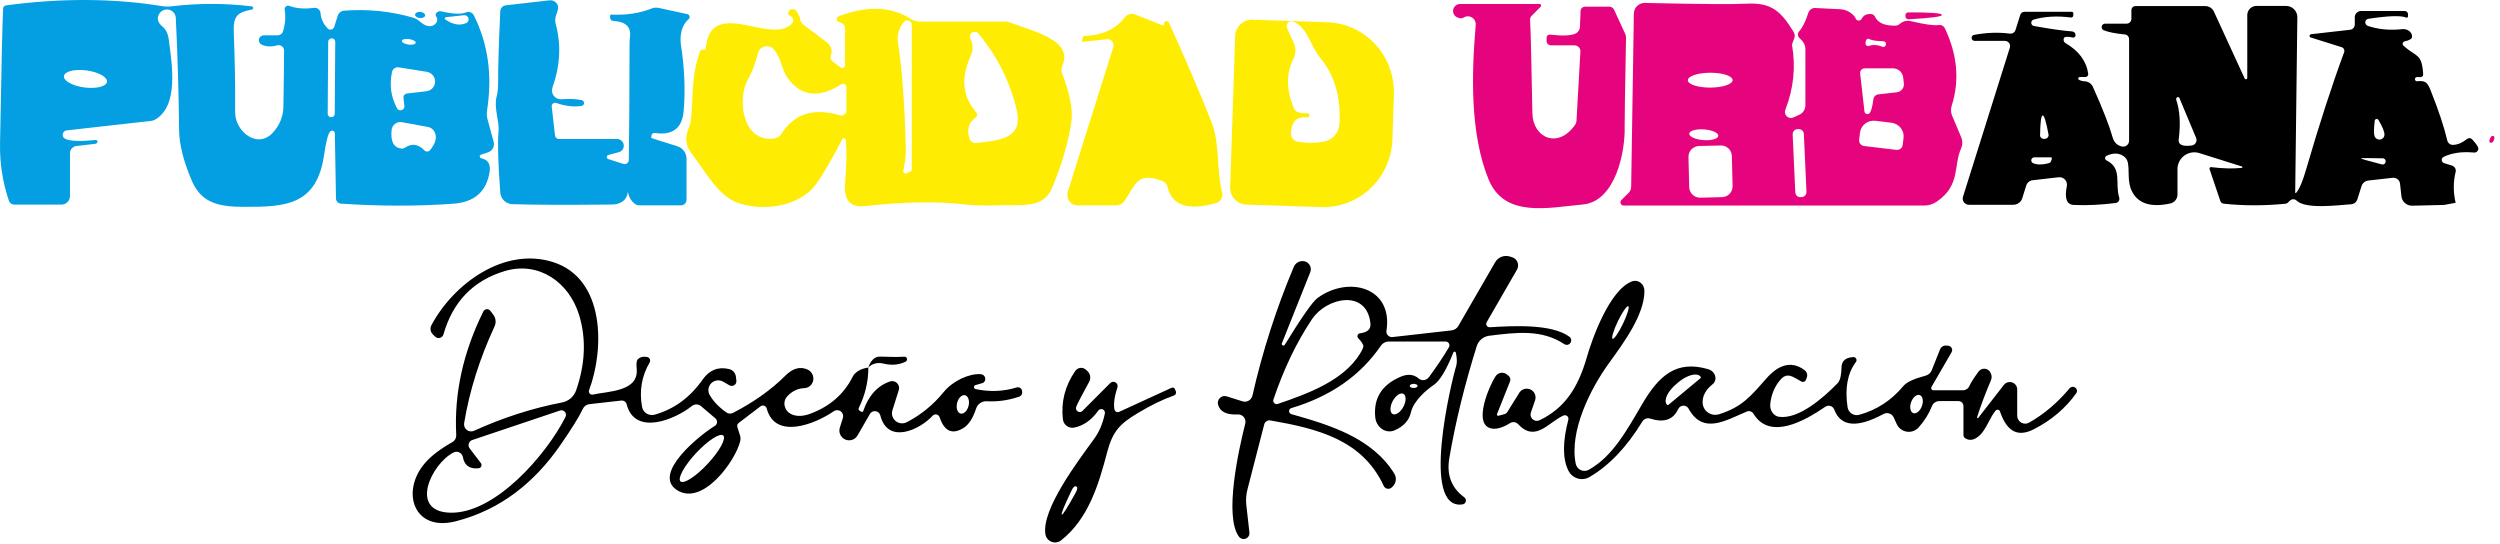 <svg xmlns="http://www.w3.org/2000/svg" width="326" height="71" viewBox="0 0 326 71" fill="none"><path d="M62.744 20.633C63.637 20.82 64.004 21.416 63.844 22.423C63.437 24.983 61.867 26.363 59.134 26.563C54.487 26.903 49.59 26.9 44.444 26.553C44.276 26.543 44.119 26.47 44.002 26.348C43.886 26.225 43.818 26.063 43.814 25.893L43.664 17.393C43.665 17.324 43.646 17.257 43.608 17.199C43.571 17.141 43.518 17.095 43.455 17.068C43.392 17.04 43.322 17.031 43.255 17.043C43.187 17.055 43.124 17.086 43.074 17.133C42.794 17.38 42.52 18.416 42.254 20.243C41.294 26.773 37.214 26.983 31.954 26.973C28.934 26.973 26.344 26.683 25.034 23.613C23.927 21.04 23.367 18.813 23.354 16.933C23.307 12.153 23.164 7.29 22.924 2.343C22.913 2.093 22.822 1.853 22.664 1.66C22.505 1.466 22.288 1.33 22.044 1.27C21.799 1.21 21.542 1.231 21.31 1.329C21.077 1.427 20.882 1.597 20.754 1.813C20.414 2.387 20.554 2.933 21.174 3.453C21.627 3.84 21.9 4.38 21.994 5.073C22.434 8.363 23.354 13.863 20.194 15.613C20.049 15.692 19.886 15.743 19.714 15.763L8.694 17.003C8.568 17.016 8.45 17.07 8.358 17.157C8.266 17.243 8.204 17.357 8.183 17.481C8.161 17.606 8.181 17.734 8.239 17.846C8.297 17.958 8.39 18.049 8.504 18.103C9.117 18.41 10.444 18.46 12.484 18.253C12.511 18.25 12.539 18.253 12.566 18.261C12.592 18.269 12.617 18.283 12.638 18.3C12.66 18.318 12.677 18.34 12.69 18.364C12.703 18.389 12.711 18.416 12.714 18.443V18.453C12.712 18.527 12.682 18.598 12.631 18.653C12.58 18.708 12.51 18.744 12.434 18.753L9.954 19.043C9.726 19.07 9.515 19.181 9.362 19.354C9.209 19.527 9.124 19.751 9.124 19.983V25.563C9.124 25.71 9.095 25.856 9.039 25.992C8.982 26.128 8.9 26.251 8.796 26.355C8.692 26.459 8.568 26.542 8.432 26.598C8.296 26.654 8.151 26.683 8.004 26.683H1.864C1.71 26.683 1.559 26.635 1.434 26.545C1.308 26.456 1.214 26.329 1.164 26.183C0.344 23.77 -0.043 21.273 0.004 18.693C0.184 8.66 0.317 2.8 0.404 1.113C0.41 1.011 0.451 0.915 0.52 0.84C0.59 0.765 0.683 0.717 0.784 0.703C7.964 -0.263 14.737 -0.233 21.104 0.793C21.528 0.866 21.956 0.876 22.374 0.823C25.874 0.403 29.364 0.407 32.844 0.833C32.891 0.842 32.933 0.867 32.964 0.904C32.995 0.94 33.012 0.986 33.013 1.034C33.015 1.082 32.999 1.129 32.97 1.167C32.941 1.205 32.9 1.232 32.854 1.243C30.954 1.613 30.384 2.073 30.484 4.273C30.624 7.74 30.684 11.2 30.664 14.653C30.654 17.133 33.574 19.503 35.584 17.293C36.477 16.32 36.934 15.19 36.954 13.903C37.007 10.703 37.037 8.267 37.044 6.593C37.044 6.483 37.018 6.374 36.968 6.276C36.919 6.177 36.847 6.092 36.759 6.026C36.67 5.96 36.568 5.915 36.459 5.896C36.351 5.876 36.239 5.882 36.134 5.913C35.407 6.127 34.737 6.097 34.124 5.823C33.992 5.762 33.886 5.658 33.821 5.529C33.757 5.399 33.738 5.251 33.768 5.11C33.798 4.968 33.876 4.841 33.987 4.749C34.099 4.657 34.239 4.606 34.384 4.603H36.214C36.372 4.603 36.526 4.551 36.652 4.455C36.779 4.36 36.87 4.226 36.914 4.073C37.2 3.107 37.27 2.177 37.124 1.283C37.109 1.203 37.117 1.12 37.145 1.043C37.173 0.966 37.221 0.898 37.284 0.846C37.347 0.794 37.423 0.76 37.504 0.747C37.585 0.735 37.668 0.743 37.744 0.773C38.624 1.107 39.694 1.19 40.954 1.023C41.055 1.011 41.157 1.018 41.255 1.046C41.353 1.074 41.444 1.121 41.522 1.185C41.601 1.248 41.666 1.327 41.712 1.416C41.759 1.505 41.787 1.603 41.794 1.703C41.854 2.463 42.167 3.133 42.734 3.713C42.796 3.776 42.873 3.821 42.958 3.845C43.043 3.869 43.133 3.87 43.218 3.849C43.304 3.828 43.383 3.785 43.447 3.724C43.511 3.664 43.558 3.588 43.584 3.503L44.044 2.043C44.101 1.865 44.208 1.708 44.352 1.592C44.496 1.477 44.671 1.407 44.854 1.393C47.914 1.153 50.92 1.457 53.874 2.303C54.754 2.563 54.934 3.233 55.864 3.403C56.042 3.434 56.23 3.418 56.403 3.355C56.576 3.292 56.727 3.186 56.835 3.051C56.943 2.916 57.005 2.758 57.012 2.596C57.019 2.434 56.971 2.276 56.874 2.143C56.787 2.017 56.784 1.887 56.864 1.753C56.927 1.643 57.024 1.557 57.139 1.506C57.255 1.456 57.382 1.444 57.504 1.473C59.037 1.833 60.13 1.88 60.784 1.613C60.969 1.539 61.175 1.537 61.361 1.607C61.547 1.678 61.698 1.816 61.784 1.993C63.65 5.72 64.227 9.847 63.514 14.373C63.448 14.795 63.475 15.225 63.594 15.633L64.374 18.493C64.45 18.772 64.417 19.069 64.281 19.323C64.145 19.578 63.917 19.771 63.644 19.863L62.714 20.173C62.665 20.191 62.623 20.224 62.595 20.267C62.566 20.311 62.553 20.363 62.556 20.414C62.559 20.466 62.58 20.516 62.613 20.555C62.647 20.595 62.693 20.622 62.744 20.633ZM58.064 2.533C59.024 3.207 59.924 3.37 60.764 3.023C60.887 2.976 60.988 2.885 61.049 2.768C61.11 2.651 61.126 2.516 61.094 2.388C61.062 2.26 60.984 2.148 60.876 2.074C60.767 1.999 60.635 1.967 60.504 1.983L58.144 2.243C58.111 2.246 58.08 2.258 58.054 2.279C58.029 2.3 58.011 2.328 58.002 2.36C57.993 2.392 57.995 2.425 58.006 2.456C58.017 2.487 58.037 2.514 58.064 2.533ZM43.717 5.446C43.717 5.33 43.672 5.218 43.59 5.135C43.508 5.051 43.396 5.004 43.28 5.003L43.24 5.003C43.182 5.003 43.125 5.014 43.071 5.035C43.017 5.057 42.969 5.089 42.928 5.13C42.886 5.17 42.854 5.219 42.831 5.272C42.809 5.325 42.797 5.382 42.797 5.44L42.731 14.84C42.73 14.957 42.776 15.069 42.858 15.152C42.94 15.235 43.051 15.282 43.168 15.283L43.208 15.283C43.266 15.284 43.323 15.273 43.377 15.251C43.43 15.229 43.479 15.197 43.52 15.156C43.561 15.116 43.594 15.068 43.616 15.014C43.639 14.961 43.651 14.904 43.651 14.846L43.717 5.446ZM52.402 5.328C52.396 5.375 52.413 5.425 52.452 5.474C52.491 5.524 52.552 5.572 52.631 5.617C52.711 5.662 52.806 5.702 52.913 5.735C53.02 5.768 53.136 5.793 53.254 5.81C53.373 5.826 53.491 5.833 53.603 5.831C53.715 5.828 53.818 5.815 53.906 5.794C53.995 5.772 54.066 5.742 54.118 5.705C54.169 5.668 54.199 5.625 54.205 5.578C54.212 5.531 54.195 5.482 54.156 5.432C54.116 5.383 54.055 5.334 53.976 5.289C53.897 5.245 53.801 5.205 53.694 5.172C53.588 5.138 53.472 5.113 53.353 5.097C53.235 5.08 53.116 5.073 53.005 5.076C52.893 5.079 52.79 5.091 52.701 5.113C52.613 5.134 52.541 5.164 52.49 5.201C52.439 5.238 52.409 5.281 52.402 5.328ZM52.734 13.813L52.614 12.763C52.605 12.695 52.611 12.627 52.63 12.561C52.648 12.495 52.68 12.434 52.723 12.381C52.766 12.328 52.819 12.284 52.879 12.251C52.94 12.219 53.006 12.199 53.074 12.193L55.584 11.903C55.895 11.872 56.183 11.729 56.396 11.5C56.608 11.271 56.729 10.972 56.737 10.66C56.744 10.348 56.637 10.043 56.436 9.805C56.234 9.566 55.953 9.409 55.644 9.363L51.994 8.783C51.801 8.75 51.602 8.794 51.44 8.904C51.278 9.013 51.165 9.182 51.124 9.373C50.757 11.053 50.974 12.636 51.774 14.123C51.83 14.227 51.92 14.307 52.029 14.351C52.139 14.395 52.26 14.398 52.373 14.362C52.485 14.326 52.583 14.251 52.649 14.151C52.715 14.051 52.745 13.932 52.734 13.813ZM8.339 9.919C8.319 10.065 8.372 10.219 8.495 10.372C8.618 10.526 8.809 10.676 9.055 10.813C9.302 10.951 9.601 11.074 9.933 11.176C10.266 11.277 10.627 11.354 10.996 11.403C11.74 11.503 12.469 11.481 13.023 11.343C13.576 11.205 13.91 10.962 13.949 10.668C13.968 10.522 13.915 10.368 13.792 10.214C13.669 10.061 13.479 9.911 13.232 9.773C12.985 9.635 12.687 9.512 12.354 9.411C12.021 9.31 11.66 9.232 11.292 9.183C10.548 9.084 9.819 9.105 9.265 9.243C8.711 9.382 8.378 9.624 8.339 9.919ZM56.074 19.583C56.86 18.637 57.037 17.806 56.604 17.093C56.516 16.952 56.399 16.831 56.259 16.738C56.119 16.645 55.961 16.582 55.794 16.553L52.414 15.933C52.257 15.905 52.095 15.909 51.94 15.947C51.785 15.984 51.639 16.054 51.512 16.151C51.385 16.247 51.279 16.37 51.202 16.51C51.125 16.65 51.078 16.804 51.064 16.963C50.917 18.443 51.334 19.247 52.314 19.373C52.495 19.392 52.676 19.35 52.824 19.253C53.704 18.66 54.54 18.776 55.334 19.603C55.381 19.655 55.439 19.696 55.504 19.723C55.568 19.751 55.638 19.764 55.708 19.762C55.779 19.76 55.847 19.743 55.91 19.712C55.974 19.681 56.029 19.637 56.074 19.583Z" fill="#039FE2"></path><path d="M81.804 24.073C82.154 25.763 81.274 26.663 79.714 26.673C73.634 26.733 69.334 26.716 66.814 26.623C66.409 26.61 66.024 26.448 65.733 26.169C65.441 25.89 65.263 25.514 65.234 25.113C64.947 21.287 64.874 18.607 65.014 17.073C65.134 15.823 64.364 14.043 64.764 12.583C64.89 12.136 64.954 11.543 64.954 10.803C64.947 8.83 65.04 5.72 65.234 1.473C65.242 1.277 65.319 1.091 65.451 0.948C65.583 0.805 65.761 0.715 65.954 0.693L71.654 0.043C71.872 0.02 72.093 0.065 72.284 0.173C72.476 0.28 72.63 0.445 72.724 0.643C72.837 0.89 72.784 1.293 72.564 1.853C72.39 2.3 72.354 2.71 72.454 3.083C73.194 5.79 73.057 8.563 72.044 11.403C71.978 11.584 71.959 11.778 71.987 11.969C72.016 12.159 72.092 12.339 72.209 12.492C72.325 12.646 72.478 12.767 72.654 12.846C72.829 12.925 73.022 12.958 73.214 12.943C74.187 12.863 75.064 12.9 75.844 13.053C75.934 13.071 76.015 13.121 76.074 13.193C76.132 13.265 76.163 13.354 76.162 13.446C76.161 13.537 76.127 13.624 76.067 13.692C76.007 13.759 75.924 13.802 75.834 13.813C74.787 13.966 73.687 13.836 72.534 13.423C72.464 13.397 72.388 13.39 72.315 13.402C72.241 13.414 72.171 13.445 72.112 13.492C72.053 13.539 72.007 13.6 71.977 13.671C71.948 13.741 71.936 13.817 71.944 13.893L72.374 17.673C72.388 17.798 72.448 17.912 72.54 17.995C72.632 18.078 72.751 18.124 72.874 18.123H80.464C80.677 18.125 80.882 18.204 81.043 18.345C81.203 18.486 81.307 18.68 81.335 18.891C81.364 19.101 81.314 19.314 81.196 19.489C81.078 19.665 80.899 19.791 80.694 19.843C79.88 20.063 79.42 20.186 79.314 20.213C79.258 20.231 79.209 20.266 79.174 20.313C79.139 20.36 79.12 20.416 79.119 20.475C79.118 20.533 79.135 20.59 79.168 20.639C79.201 20.687 79.249 20.723 79.304 20.743L81.294 21.373C81.373 21.398 81.457 21.404 81.54 21.391C81.622 21.377 81.7 21.345 81.768 21.297C81.836 21.248 81.891 21.185 81.93 21.111C81.97 21.038 81.991 20.956 81.994 20.873C82.047 17.82 82.08 12.85 82.094 5.963C82.094 5.45 82.11 5.08 82.144 4.853C82.337 3.527 81.607 2.817 79.954 2.723C79.846 2.718 79.744 2.672 79.67 2.593C79.595 2.515 79.554 2.411 79.554 2.303V2.053C79.554 2.033 79.558 2.012 79.566 1.993C79.574 1.974 79.586 1.957 79.601 1.943C79.616 1.929 79.634 1.919 79.653 1.912C79.673 1.905 79.693 1.902 79.714 1.903C81.66 1.997 83.417 1.73 84.984 1.103C85.277 0.986 85.598 0.962 85.904 1.033L89.634 1.843C89.702 1.859 89.765 1.894 89.815 1.943C89.865 1.993 89.901 2.055 89.917 2.124C89.934 2.192 89.931 2.264 89.909 2.331C89.888 2.398 89.847 2.458 89.794 2.503C88.864 3.283 88.614 4.683 88.794 5.873C89.26 8.86 89.38 11.716 89.154 14.443C88.967 16.716 87.717 17.683 85.404 17.343C85.301 17.33 85.197 17.354 85.112 17.411C85.027 17.469 84.967 17.555 84.944 17.653L84.924 17.913C84.921 17.938 84.927 17.963 84.942 17.984C84.957 18.004 84.979 18.018 85.004 18.023L88.324 19.073C88.672 19.183 88.975 19.401 89.191 19.694C89.407 19.987 89.523 20.34 89.524 20.703V26.053C89.524 26.244 89.447 26.427 89.31 26.562C89.173 26.697 88.987 26.773 88.794 26.773H83.304C83.173 26.773 83.045 26.739 82.934 26.673C82.154 26.2 81.777 25.333 81.804 24.073Z" fill="#039FE2"></path><path d="M190.404 0.523H200.764C200.803 0.522 200.842 0.534 200.874 0.556C200.907 0.577 200.932 0.609 200.947 0.646C200.962 0.684 200.966 0.725 200.958 0.765C200.951 0.806 200.932 0.843 200.904 0.873L199.734 2.053C199.662 2.122 199.605 2.206 199.569 2.299C199.533 2.392 199.517 2.493 199.524 2.593C199.604 4.106 199.704 8.166 199.824 14.773C199.884 17.963 203.154 19.493 205.404 16.263C205.508 16.113 205.567 15.939 205.574 15.763L206.084 6.723C206.089 6.619 206.073 6.514 206.037 6.416C206.001 6.318 205.945 6.228 205.873 6.153C205.801 6.077 205.714 6.017 205.618 5.975C205.522 5.934 205.418 5.913 205.314 5.913H202.244C202.093 5.913 201.948 5.853 201.841 5.746C201.734 5.639 201.674 5.494 201.674 5.343V4.913C201.673 4.857 201.685 4.802 201.708 4.75C201.73 4.699 201.763 4.653 201.805 4.615C201.846 4.577 201.895 4.549 201.948 4.531C202.002 4.514 202.058 4.508 202.114 4.513C203.707 4.7 204.814 4.657 205.434 4.383C205.602 4.308 205.747 4.186 205.851 4.033C205.955 3.879 206.015 3.699 206.024 3.513L206.104 1.433C206.109 1.283 206.172 1.14 206.281 1.036C206.389 0.931 206.533 0.873 206.684 0.873H209.874C210 0.874 210.123 0.911 210.229 0.98C210.336 1.049 210.42 1.147 210.474 1.263L211.934 4.433C212 4.585 212.034 4.745 212.034 4.903C211.9 12.183 211.84 16.033 211.854 16.453C211.954 19.853 210.634 26.273 206.414 26.663C201.804 27.093 196.134 28.443 194.084 23.333C191.684 17.373 191.884 9.643 192.434 3.253C192.452 3.059 192.414 2.864 192.326 2.69C192.237 2.517 192.102 2.372 191.934 2.272C191.767 2.173 191.574 2.123 191.379 2.129C191.185 2.134 190.995 2.195 190.834 2.303C190.654 2.423 190.397 2.417 190.064 2.283C189.864 2.207 189.697 2.062 189.593 1.875C189.489 1.688 189.454 1.471 189.495 1.26C189.536 1.05 189.649 0.861 189.815 0.726C189.981 0.591 190.19 0.52 190.404 0.523Z" fill="#E5047E"></path><path d="M244.484 2.153C244.857 2.973 245.744 3.37 247.144 3.343C247.35 3.343 247.552 3.269 247.714 3.133C248.154 2.753 248.647 2.63 249.194 2.763C250.98 3.19 252.19 3.357 252.824 3.263C252.983 3.24 253.146 3.269 253.288 3.347C253.43 3.424 253.545 3.546 253.614 3.693C255.247 7.153 255.544 10.513 254.504 13.773C254.362 14.205 254.38 14.67 254.554 15.083L255.754 17.923C255.848 18.15 255.895 18.393 255.892 18.638C255.888 18.882 255.835 19.122 255.734 19.343C254.694 21.603 255.704 24.123 252.554 26.293C252.072 26.625 251.503 26.803 250.924 26.803H211.734C211.65 26.804 211.567 26.78 211.497 26.734C211.427 26.688 211.372 26.622 211.34 26.545C211.308 26.467 211.299 26.382 211.316 26.3C211.333 26.217 211.374 26.142 211.434 26.083L212.394 25.123C212.586 24.93 212.697 24.669 212.704 24.393L213.054 1.763C213.058 1.578 213.098 1.395 213.173 1.226C213.247 1.056 213.354 0.903 213.488 0.775C213.622 0.647 213.779 0.546 213.952 0.479C214.124 0.412 214.309 0.379 214.494 0.383C221.634 0.543 226.027 0.577 227.674 0.483C230.994 0.293 232.214 1.443 233.884 4.153C233.973 4.297 234.023 4.463 234.03 4.634C234.037 4.806 234 4.977 233.924 5.133C233.864 5.26 233.814 5.386 233.774 5.513C233.707 5.707 233.677 5.83 233.684 5.883C234.177 8.75 233.884 11.563 232.804 14.323C232.747 14.469 232.735 14.628 232.769 14.78C232.804 14.933 232.883 15.072 232.997 15.178C233.112 15.285 233.255 15.355 233.41 15.379C233.564 15.403 233.722 15.38 233.864 15.313L234.634 14.963C234.869 14.856 235.069 14.682 235.209 14.462C235.349 14.242 235.424 13.986 235.424 13.723V6.413C235.424 5.984 235.255 5.571 234.954 5.263L234.624 4.933C234.513 4.825 234.448 4.679 234.442 4.524C234.436 4.37 234.491 4.219 234.594 4.103C235.067 3.57 235.47 2.76 235.804 1.673C235.865 1.483 235.986 1.319 236.149 1.205C236.312 1.091 236.507 1.034 236.704 1.043L239.964 1.203C240.326 1.222 240.68 1.318 241.004 1.483C241.328 1.648 241.614 1.88 241.844 2.163C241.884 2.216 241.93 2.303 241.984 2.423C242.016 2.498 242.07 2.563 242.138 2.609C242.206 2.655 242.285 2.68 242.367 2.682C242.449 2.684 242.53 2.663 242.601 2.621C242.671 2.578 242.727 2.517 242.764 2.443C243.004 1.99 243.42 1.786 244.014 1.833C244.114 1.84 244.21 1.873 244.292 1.929C244.375 1.985 244.441 2.063 244.484 2.153ZM245.624 5.383C244.664 5.356 244.034 5.256 243.734 5.083C243.674 5.051 243.604 5.043 243.538 5.062C243.473 5.08 243.417 5.124 243.384 5.183C243.29 5.35 243.25 5.527 243.264 5.713C243.268 5.763 243.285 5.812 243.311 5.855C243.337 5.898 243.373 5.934 243.415 5.961C243.458 5.988 243.506 6.005 243.556 6.011C243.606 6.016 243.656 6.01 243.704 5.993C244.237 5.8 244.83 5.837 245.484 6.103C245.526 6.12 245.572 6.128 245.618 6.125C245.663 6.122 245.708 6.109 245.748 6.087C245.788 6.065 245.823 6.035 245.85 5.998C245.877 5.961 245.895 5.918 245.904 5.873L245.924 5.753C245.933 5.709 245.931 5.663 245.921 5.618C245.91 5.574 245.889 5.533 245.86 5.498C245.832 5.463 245.796 5.434 245.755 5.414C245.714 5.394 245.669 5.384 245.624 5.383ZM243.824 14.723C244.017 14.463 244.17 13.873 244.284 12.953C244.303 12.789 244.379 12.635 244.498 12.517C244.618 12.399 244.775 12.324 244.944 12.303L247.354 12.033C247.625 12.001 247.872 11.863 248.042 11.649C248.212 11.436 248.292 11.165 248.264 10.893L248.174 10.093C248.135 9.768 247.979 9.469 247.736 9.251C247.492 9.034 247.179 8.914 246.854 8.913H243.154C243.07 8.912 242.987 8.93 242.911 8.964C242.834 8.998 242.766 9.049 242.71 9.112C242.654 9.176 242.612 9.251 242.587 9.332C242.562 9.413 242.554 9.499 242.564 9.583L243.124 14.533C243.133 14.611 243.164 14.684 243.215 14.744C243.266 14.803 243.334 14.846 243.409 14.866C243.485 14.887 243.565 14.884 243.638 14.858C243.712 14.833 243.777 14.786 243.824 14.723ZM220.094 10.463C220.094 10.591 220.17 10.717 220.317 10.834C220.465 10.951 220.68 11.057 220.951 11.146C221.223 11.235 221.545 11.306 221.899 11.353C222.254 11.401 222.634 11.425 223.017 11.423C223.401 11.422 223.78 11.395 224.134 11.345C224.488 11.295 224.81 11.223 225.081 11.132C225.352 11.041 225.566 10.933 225.713 10.815C225.859 10.697 225.934 10.57 225.934 10.443C225.933 10.316 225.857 10.19 225.71 10.072C225.563 9.955 225.348 9.849 225.076 9.76C224.805 9.671 224.483 9.601 224.128 9.553C223.774 9.506 223.394 9.482 223.01 9.483C222.627 9.485 222.247 9.511 221.893 9.561C221.539 9.611 221.217 9.683 220.947 9.774C220.676 9.866 220.461 9.973 220.315 10.091C220.168 10.21 220.093 10.336 220.094 10.463ZM243.084 19.043L247.294 19.543C247.489 19.566 247.685 19.51 247.838 19.388C247.992 19.266 248.091 19.088 248.114 18.893L248.224 17.973C248.279 17.509 248.142 17.041 247.844 16.672C247.546 16.302 247.111 16.062 246.634 16.003L244.564 15.753C244.326 15.724 244.086 15.741 243.856 15.803C243.626 15.865 243.411 15.971 243.223 16.114C243.036 16.257 242.879 16.434 242.762 16.637C242.646 16.839 242.572 17.062 242.544 17.293L242.434 18.213C242.421 18.311 242.428 18.409 242.454 18.504C242.48 18.599 242.525 18.687 242.585 18.764C242.646 18.841 242.721 18.906 242.806 18.954C242.892 19.002 242.986 19.032 243.084 19.043ZM220.279 17.431C220.272 17.522 220.314 17.617 220.403 17.709C220.492 17.8 220.626 17.888 220.797 17.966C220.968 18.044 221.173 18.111 221.4 18.163C221.627 18.216 221.872 18.253 222.121 18.271C222.624 18.309 223.111 18.272 223.476 18.168C223.842 18.063 224.055 17.901 224.068 17.716C224.075 17.624 224.033 17.529 223.944 17.438C223.856 17.346 223.722 17.258 223.551 17.18C223.38 17.102 223.175 17.035 222.947 16.983C222.72 16.93 222.475 16.894 222.226 16.875C221.724 16.837 221.236 16.875 220.871 16.979C220.506 17.083 220.293 17.246 220.279 17.431ZM235.222 17.464C235.218 17.377 235.197 17.292 235.16 17.214C235.123 17.135 235.071 17.065 235.007 17.006C234.943 16.948 234.868 16.903 234.787 16.873C234.705 16.844 234.619 16.831 234.532 16.835L234.392 16.841C234.306 16.845 234.221 16.866 234.142 16.902C234.064 16.939 233.993 16.991 233.935 17.055C233.877 17.119 233.831 17.194 233.802 17.276C233.772 17.357 233.759 17.444 233.763 17.53L234.106 25.082C234.11 25.169 234.131 25.254 234.168 25.332C234.204 25.411 234.256 25.481 234.32 25.54C234.384 25.598 234.459 25.643 234.541 25.673C234.622 25.703 234.709 25.716 234.795 25.712L234.935 25.706C235.022 25.701 235.107 25.681 235.185 25.644C235.264 25.607 235.334 25.555 235.393 25.491C235.451 25.427 235.496 25.352 235.526 25.271C235.555 25.189 235.568 25.103 235.564 25.016L235.222 17.464ZM225.835 20.345C225.831 20.16 225.79 19.977 225.715 19.808C225.64 19.639 225.532 19.486 225.398 19.358C225.264 19.23 225.106 19.13 224.933 19.064C224.76 18.997 224.576 18.965 224.391 18.97L221.552 19.039C221.178 19.048 220.823 19.205 220.565 19.476C220.307 19.747 220.168 20.109 220.177 20.483L220.272 24.402C220.277 24.587 220.318 24.769 220.393 24.939C220.468 25.108 220.576 25.261 220.71 25.388C220.844 25.516 221.002 25.616 221.175 25.683C221.347 25.749 221.531 25.781 221.717 25.777L224.556 25.707C224.93 25.698 225.284 25.541 225.542 25.27C225.8 25 225.94 24.637 225.931 24.264L225.835 20.345Z" fill="#E5047E"></path><path d="M320.214 26.443L318.714 26.723L314.554 26.823C314.206 26.831 313.869 26.708 313.608 26.48C313.347 26.253 313.181 25.936 313.144 25.593L312.964 23.943C312.936 23.715 312.82 23.508 312.64 23.366C312.46 23.223 312.232 23.158 312.004 23.183L308.824 23.543C308.622 23.564 308.432 23.645 308.275 23.775C308.119 23.904 308.003 24.078 307.944 24.273L307.394 26.003C307.341 26.174 307.237 26.325 307.096 26.438C306.955 26.55 306.784 26.618 306.604 26.633C304.764 26.763 300.654 27.313 299.474 26.153C299.363 26.048 299.217 25.988 299.064 25.982C298.912 25.977 298.762 26.027 298.644 26.123C298.524 26.23 298.427 26.323 298.354 26.403C298.267 26.503 298.137 26.56 297.964 26.573C295.23 26.84 292.567 26.837 289.974 26.563C289.872 26.551 289.776 26.51 289.696 26.444C289.617 26.379 289.557 26.292 289.524 26.193L288.124 22.043C288.114 22.013 288.111 21.981 288.117 21.949C288.122 21.918 288.135 21.888 288.155 21.863C288.175 21.838 288.201 21.819 288.231 21.807C288.26 21.794 288.292 21.79 288.324 21.793C289.85 21.98 291.18 22.013 292.314 21.893C292.339 21.897 292.363 21.891 292.382 21.876C292.401 21.861 292.412 21.838 292.413 21.813C292.415 21.788 292.406 21.762 292.389 21.742C292.372 21.721 292.349 21.707 292.324 21.703L286.794 19.963C286.465 19.859 286.117 19.834 285.778 19.89C285.438 19.947 285.116 20.082 284.839 20.285C284.561 20.489 284.335 20.755 284.18 21.062C284.024 21.369 283.943 21.709 283.944 22.053V25.373C283.943 25.645 283.849 25.908 283.678 26.119C283.507 26.33 283.269 26.476 283.004 26.533C280.497 27.08 278.837 26.563 278.024 24.983C277.374 23.743 277.694 22.333 277.474 21.213C277.409 20.89 277.232 20.603 276.974 20.403C276.334 19.93 275.57 19.903 274.684 20.323C274.629 20.351 274.583 20.393 274.551 20.445C274.519 20.497 274.502 20.557 274.502 20.618C274.502 20.679 274.519 20.739 274.551 20.791C274.583 20.844 274.629 20.886 274.684 20.913C276.784 21.943 275.764 23.903 276.344 25.753C276.368 25.832 276.375 25.915 276.364 25.996C276.353 26.078 276.325 26.155 276.281 26.224C276.237 26.293 276.179 26.351 276.11 26.394C276.041 26.437 275.964 26.464 275.884 26.473C273.89 26.72 272.067 26.803 270.414 26.723C269.494 26.683 269.194 25.87 269.514 24.283C269.545 24.131 269.539 23.975 269.499 23.825C269.458 23.676 269.383 23.539 269.279 23.425C269.176 23.311 269.047 23.223 268.904 23.169C268.76 23.114 268.606 23.096 268.454 23.113L265.054 23.503C264.866 23.523 264.688 23.598 264.541 23.719C264.394 23.84 264.284 24.001 264.224 24.183L263.704 25.843C263.625 26.092 263.47 26.31 263.259 26.464C263.049 26.619 262.795 26.703 262.534 26.703H256.744C256.617 26.703 256.492 26.672 256.38 26.615C256.267 26.557 256.169 26.474 256.094 26.372C256.019 26.27 255.969 26.152 255.949 26.027C255.928 25.902 255.936 25.774 255.974 25.653L262.084 6.213C262.115 6.111 262.123 6.003 262.105 5.898C262.088 5.793 262.046 5.693 261.984 5.608C261.922 5.522 261.84 5.453 261.747 5.405C261.653 5.357 261.549 5.333 261.444 5.333H257.484C257.387 5.329 257.294 5.29 257.223 5.223C257.152 5.156 257.107 5.066 257.097 4.97C257.088 4.874 257.113 4.779 257.17 4.702C257.226 4.625 257.309 4.572 257.404 4.553C259.004 4.247 260.56 4.19 262.074 4.383C262.236 4.403 262.401 4.365 262.538 4.278C262.675 4.19 262.776 4.057 262.824 3.903L263.444 1.933C263.482 1.819 263.555 1.72 263.654 1.65C263.753 1.58 263.872 1.543 263.994 1.543H270.174C270.224 1.543 270.272 1.563 270.308 1.599C270.344 1.634 270.364 1.683 270.364 1.733V1.993C270.364 2.035 270.356 2.076 270.339 2.114C270.322 2.152 270.297 2.186 270.265 2.214C270.234 2.241 270.197 2.262 270.157 2.274C270.117 2.286 270.075 2.289 270.034 2.283C268.247 2.05 266.634 2.14 265.194 2.553C265.099 2.578 265.015 2.635 264.957 2.715C264.899 2.794 264.869 2.891 264.874 2.989C264.879 3.088 264.917 3.181 264.983 3.255C265.048 3.328 265.137 3.377 265.234 3.393C267.434 3.787 269.08 4.02 270.174 4.093C270.467 4.12 270.627 4.28 270.654 4.573C270.658 4.62 270.651 4.667 270.634 4.71C270.616 4.754 270.589 4.793 270.554 4.824C270.519 4.855 270.477 4.877 270.432 4.889C270.387 4.901 270.34 4.903 270.294 4.893C269.62 4.753 269.237 4.773 269.144 4.953C269.085 5.069 269.074 5.203 269.111 5.328C269.148 5.452 269.231 5.558 269.344 5.623C271.084 6.636 272.07 7.97 272.304 9.623C272.311 9.676 272.307 9.729 272.291 9.78C272.276 9.831 272.25 9.878 272.215 9.918C272.18 9.958 272.136 9.989 272.088 10.011C272.039 10.033 271.987 10.044 271.934 10.043H271.194C271.149 10.045 271.106 10.061 271.072 10.09C271.038 10.119 271.014 10.158 271.005 10.202C270.996 10.246 271.001 10.291 271.021 10.331C271.041 10.371 271.074 10.404 271.114 10.423C271.36 10.537 271.61 10.597 271.864 10.603C272.087 10.615 272.303 10.688 272.488 10.815C272.674 10.942 272.821 11.118 272.914 11.323C274.207 14.216 275.064 16.41 275.484 17.903C275.67 18.563 276.074 18.963 276.694 19.103C276.806 19.129 276.923 19.128 277.036 19.103C277.148 19.077 277.254 19.026 277.344 18.954C277.434 18.882 277.507 18.791 277.557 18.687C277.607 18.583 277.634 18.469 277.634 18.353V5.103C277.634 4.953 277.579 4.807 277.477 4.695C277.376 4.582 277.236 4.51 277.084 4.493C275.89 4.38 274.977 4.2 274.344 3.953C274.246 3.915 274.164 3.845 274.113 3.753C274.061 3.662 274.044 3.555 274.063 3.452C274.082 3.349 274.136 3.255 274.217 3.188C274.297 3.121 274.399 3.084 274.504 3.083H277.314C277.478 3.083 277.636 3.017 277.752 2.899C277.868 2.78 277.934 2.62 277.934 2.453V1.323C277.934 1.183 277.99 1.048 278.089 0.948C278.188 0.849 278.323 0.793 278.464 0.793H287.574C287.81 0.793 288.041 0.861 288.24 0.989C288.438 1.116 288.596 1.298 288.694 1.513L292.694 10.213C292.708 10.255 292.736 10.289 292.774 10.311C292.812 10.333 292.857 10.34 292.899 10.332C292.942 10.323 292.981 10.299 293.007 10.265C293.034 10.23 293.047 10.187 293.044 10.143V1.973C293.044 1.655 293.17 1.35 293.395 1.125C293.62 0.9 293.926 0.773 294.244 0.773H298.104C298.298 0.773 298.491 0.812 298.671 0.887C298.851 0.962 299.014 1.072 299.15 1.211C299.287 1.349 299.395 1.514 299.468 1.694C299.54 1.875 299.576 2.068 299.574 2.263L299.294 25.113C299.295 25.126 299.301 25.139 299.309 25.149C299.317 25.159 299.329 25.167 299.341 25.171C299.354 25.175 299.367 25.176 299.38 25.173C299.393 25.169 299.405 25.163 299.414 25.153C299.827 24.68 300.254 23.686 300.694 22.173C302.414 16.267 304.074 11.146 305.674 6.813C305.697 6.749 305.708 6.681 305.704 6.612C305.701 6.544 305.684 6.477 305.654 6.415C305.624 6.354 305.582 6.299 305.53 6.254C305.479 6.209 305.419 6.174 305.354 6.153L301.304 4.883C301.26 4.865 301.223 4.834 301.198 4.793C301.173 4.753 301.162 4.705 301.167 4.658C301.171 4.611 301.191 4.566 301.223 4.531C301.255 4.496 301.297 4.472 301.344 4.463L306.444 3.883C306.615 3.863 306.773 3.782 306.887 3.655C307.002 3.528 307.065 3.363 307.064 3.193V2.253C307.064 2.036 307.15 1.827 307.304 1.673C307.458 1.52 307.666 1.433 307.884 1.433H313.574C313.63 1.433 313.686 1.444 313.738 1.465C313.79 1.486 313.838 1.517 313.878 1.556C313.918 1.595 313.949 1.641 313.971 1.692C313.993 1.743 314.004 1.798 314.004 1.853V2.143C314.003 2.171 313.995 2.199 313.981 2.223C313.967 2.247 313.948 2.268 313.924 2.282C313.9 2.297 313.873 2.306 313.845 2.308C313.817 2.31 313.789 2.305 313.764 2.293C313.104 2 311.46 2.053 308.834 2.453C308.728 2.467 308.632 2.516 308.559 2.592C308.486 2.669 308.441 2.768 308.432 2.874C308.423 2.98 308.449 3.087 308.508 3.178C308.566 3.268 308.653 3.337 308.754 3.373C310.1 3.833 311.597 3.977 313.244 3.803C313.409 3.785 313.577 3.797 313.735 3.839C313.894 3.881 314.039 3.951 314.162 4.045C314.284 4.139 314.381 4.254 314.445 4.383C314.509 4.512 314.539 4.652 314.534 4.793C314.527 5.06 314.204 5.26 313.564 5.393C313.506 5.407 313.452 5.436 313.409 5.477C313.366 5.518 313.334 5.569 313.318 5.625C313.301 5.682 313.301 5.741 313.316 5.797C313.331 5.853 313.361 5.904 313.404 5.943C315.094 7.513 315.804 6.863 315.984 9.683C315.987 9.737 315.979 9.79 315.959 9.84C315.939 9.89 315.909 9.934 315.869 9.971C315.83 10.007 315.783 10.034 315.732 10.05C315.681 10.066 315.627 10.071 315.574 10.063C315.247 10.01 315.04 10.043 314.954 10.163C314.924 10.208 314.908 10.261 314.907 10.315C314.906 10.369 314.92 10.422 314.947 10.468C314.975 10.513 315.014 10.549 315.062 10.572C315.109 10.594 315.162 10.601 315.214 10.593C315.734 10.533 316.107 10.59 316.334 10.763C316.54 10.923 316.734 11.23 316.914 11.683C317.994 14.39 318.73 16.6 319.124 18.313C319.166 18.488 319.268 18.641 319.413 18.747C319.557 18.854 319.735 18.905 319.914 18.893C320.52 18.86 321.114 18.603 321.694 18.123C321.79 18.043 321.914 18.003 322.041 18.012C322.168 18.021 322.287 18.079 322.374 18.173C322.887 18.747 323.154 19.127 323.174 19.313C323.181 19.391 323.172 19.47 323.146 19.544C323.12 19.618 323.078 19.686 323.024 19.741C322.969 19.797 322.903 19.839 322.831 19.865C322.758 19.892 322.68 19.901 322.604 19.893C321.057 19.747 319.74 19.933 318.654 20.453C318.573 20.491 318.506 20.552 318.461 20.629C318.415 20.706 318.395 20.795 318.401 20.884C318.408 20.973 318.441 21.058 318.497 21.127C318.553 21.197 318.628 21.248 318.714 21.273L319.744 21.593C319.914 21.647 320.058 21.763 320.145 21.917C320.232 22.072 320.257 22.253 320.214 22.423C319.894 23.716 319.894 25.056 320.214 26.443ZM283.784 13.023C284.257 14.437 284.364 16.15 284.104 18.163C284.01 18.863 284.574 19.133 285.794 18.973C285.904 18.96 286.01 18.921 286.103 18.861C286.196 18.8 286.273 18.718 286.33 18.622C286.386 18.526 286.419 18.419 286.427 18.308C286.434 18.197 286.416 18.086 286.374 17.983L284.194 12.783C284.175 12.742 284.145 12.707 284.108 12.684C284.07 12.661 284.027 12.65 283.984 12.653H283.974C283.937 12.665 283.902 12.683 283.872 12.708C283.843 12.733 283.818 12.764 283.801 12.798C283.783 12.832 283.772 12.87 283.769 12.909C283.766 12.948 283.771 12.986 283.784 13.023ZM266.624 18.113C266.897 18.087 267.067 17.953 267.134 17.713C267.147 17.665 267.147 17.617 267.134 17.573C266.82 15.873 266.564 15.033 266.364 15.053C266.164 15.073 266.05 15.943 266.024 17.663C266.017 17.712 266.028 17.765 266.054 17.813C266.16 18.033 266.35 18.133 266.624 18.113ZM309.664 15.743C309.544 16.763 309.534 17.427 309.634 17.733C309.682 17.882 309.781 18.011 309.914 18.096C310.046 18.18 310.204 18.216 310.359 18.197C310.514 18.178 310.657 18.105 310.762 17.991C310.867 17.877 310.928 17.729 310.934 17.573C310.94 17.166 310.677 16.52 310.144 15.633C310.115 15.587 310.073 15.551 310.023 15.53C309.973 15.509 309.917 15.504 309.864 15.516C309.811 15.528 309.764 15.557 309.728 15.597C309.692 15.638 309.669 15.689 309.664 15.743ZM265.124 21.283C265.65 21.497 266.3 21.503 267.074 21.303C267.214 21.263 267.307 21.22 267.354 21.173C267.46 21.067 267.53 20.896 267.564 20.663C267.567 20.645 267.565 20.625 267.56 20.607C267.555 20.589 267.546 20.572 267.534 20.558C267.521 20.544 267.506 20.532 267.489 20.525C267.471 20.517 267.453 20.513 267.434 20.513H265.274C265.181 20.514 265.092 20.546 265.021 20.605C264.949 20.664 264.901 20.746 264.883 20.837C264.865 20.927 264.88 21.021 264.924 21.103C264.967 21.184 265.038 21.248 265.124 21.283ZM307.844 20.653C307.837 20.7 308.76 20.963 310.614 21.443C310.678 21.46 310.747 21.456 310.814 21.433C310.974 21.373 311.064 21.26 311.084 21.093C311.11 20.933 311.054 20.803 310.914 20.703C310.856 20.664 310.789 20.643 310.724 20.643C308.81 20.603 307.85 20.607 307.844 20.653Z" fill="black"></path><path d="M92.004 6.403C92.157 4.823 92.664 3.817 93.524 3.383C96.224 2.013 100.964 5.233 103.224 3.133C103.293 3.068 103.347 2.988 103.382 2.9C103.416 2.811 103.431 2.716 103.424 2.622C103.417 2.527 103.39 2.435 103.343 2.352C103.296 2.269 103.232 2.198 103.154 2.143C102.907 1.97 102.78 1.88 102.774 1.873C102.755 1.737 102.783 1.599 102.853 1.48C102.924 1.362 103.032 1.271 103.16 1.223C103.288 1.175 103.427 1.172 103.556 1.216C103.684 1.26 103.793 1.347 103.864 1.463C104.157 1.917 104.31 2.24 104.324 2.433C104.369 2.753 104.537 3.044 104.794 3.243L107.924 5.593C107.99 5.646 108.051 5.707 108.104 5.773C108.45 6.253 108.534 6.713 108.354 7.153C108.293 7.303 108.283 7.469 108.324 7.624C108.366 7.779 108.457 7.916 108.584 8.013L109.584 8.783C109.64 8.826 109.707 8.852 109.777 8.859C109.847 8.866 109.918 8.853 109.981 8.822C110.045 8.791 110.098 8.742 110.136 8.683C110.173 8.623 110.193 8.554 110.194 8.483V3.683C110.194 3.538 110.15 3.396 110.069 3.274C109.987 3.153 109.87 3.059 109.734 3.003L109.304 2.823C109.24 2.787 109.188 2.733 109.154 2.668C109.12 2.604 109.104 2.531 109.11 2.458C109.115 2.384 109.14 2.314 109.184 2.255C109.227 2.196 109.286 2.15 109.354 2.123C113.074 0.71 116.23 0.833 118.824 2.493C119.15 2.702 119.528 2.813 119.914 2.813H131.134C131.279 2.813 131.421 2.837 131.554 2.883C134.694 4.073 140.024 5.233 138.534 8.563C138.461 8.721 138.421 8.892 138.416 9.065C138.411 9.239 138.441 9.411 138.504 9.573C139.544 12.273 139.94 14.413 139.694 15.993C139.28 18.68 138.45 21.506 137.204 24.473C136.044 27.233 133.404 26.663 129.974 26.783C128.454 26.843 126.907 26.787 125.334 26.613C121.874 26.24 117.7 26.326 112.814 26.873C110.887 27.093 110.014 26.11 110.194 23.923C110.387 21.603 110.424 19.72 110.304 18.273C110.298 18.218 110.274 18.165 110.236 18.124C110.198 18.083 110.147 18.056 110.092 18.046C110.037 18.036 109.98 18.044 109.93 18.068C109.88 18.093 109.839 18.133 109.814 18.183C108.44 20.83 107.324 22.75 106.464 23.943C104.174 27.143 99.144 27.573 96.064 26.393C93.674 25.483 92.094 22.573 90.064 19.833C89.37 18.9 89.31 17.787 89.884 16.493C89.977 16.281 90.037 16.055 90.064 15.823C90.434 12.963 90.064 9.863 91.354 6.533C91.362 6.518 91.374 6.506 91.388 6.497C91.402 6.488 91.418 6.484 91.434 6.483H91.924C91.943 6.483 91.962 6.475 91.977 6.46C91.992 6.445 92.001 6.425 92.004 6.403ZM118.894 22.113V3.233C118.895 3.12 118.862 3.01 118.8 2.916C118.738 2.822 118.65 2.748 118.546 2.704C118.442 2.66 118.327 2.648 118.217 2.669C118.106 2.691 118.004 2.744 117.924 2.823C117.284 3.443 116.944 4.533 117.084 5.423C117.644 9.077 117.99 13.833 118.124 19.693C118.137 20.18 118.027 21.043 117.794 22.283C117.783 22.336 117.787 22.391 117.806 22.442C117.824 22.493 117.857 22.537 117.899 22.571C117.942 22.604 117.993 22.625 118.047 22.63C118.101 22.636 118.155 22.627 118.204 22.603L118.734 22.363C118.782 22.339 118.823 22.303 118.851 22.259C118.879 22.214 118.894 22.164 118.894 22.113ZM127.244 15.313C126.297 15.993 126.03 16.92 126.444 18.093C126.503 18.267 126.62 18.415 126.774 18.515C126.928 18.615 127.111 18.66 127.294 18.643C130.474 18.313 133.474 18.053 132.564 14.263C131.684 10.603 130.02 7.303 127.574 4.363C127.476 4.247 127.339 4.172 127.19 4.151C127.041 4.131 126.889 4.166 126.763 4.25C126.636 4.335 126.544 4.463 126.504 4.611C126.464 4.759 126.478 4.916 126.544 5.053C126.917 5.78 126.92 6.547 126.554 7.353C125.267 10.193 125.52 12.63 127.314 14.663C127.354 14.708 127.385 14.762 127.403 14.82C127.422 14.878 127.428 14.939 127.421 15C127.415 15.061 127.396 15.121 127.365 15.175C127.334 15.228 127.293 15.276 127.244 15.313ZM109.724 10.993C106.737 12.867 104.38 12.566 102.654 10.093C101.934 9.063 101.834 7.593 100.954 6.483C100.813 6.307 100.626 6.173 100.413 6.097C100.201 6.022 99.971 6.007 99.751 6.055C99.53 6.103 99.328 6.211 99.166 6.368C99.004 6.525 98.889 6.724 98.834 6.943C98.527 8.217 98.09 9.357 97.524 10.363C96.074 12.943 96.834 18.603 100.924 18.063C101.126 18.038 101.321 17.968 101.494 17.857C101.667 17.747 101.814 17.598 101.924 17.423C103.564 14.816 106.107 14.023 109.554 15.043C109.65 15.069 109.75 15.073 109.848 15.055C109.946 15.037 110.038 14.996 110.117 14.938C110.196 14.879 110.261 14.803 110.305 14.715C110.35 14.628 110.373 14.531 110.374 14.433V11.343C110.374 11.268 110.353 11.194 110.314 11.129C110.275 11.064 110.219 11.011 110.153 10.975C110.086 10.939 110.011 10.922 109.936 10.925C109.86 10.928 109.787 10.952 109.724 10.993Z" fill="#FEED02"></path><path d="M54.747 2.351C55.11 2.385 55.42 2.234 55.441 2.014C55.461 1.794 55.184 1.589 54.821 1.555C54.458 1.521 54.147 1.672 54.127 1.892C54.106 2.112 54.384 2.318 54.747 2.351Z" fill="#039FE2"></path><path d="M253.224 1.943C253.23 2.17 251.784 2.36 248.884 2.513C248.812 2.516 248.74 2.499 248.674 2.463C248.534 2.397 248.464 2.267 248.464 2.073C248.457 1.887 248.517 1.753 248.644 1.673C248.712 1.632 248.788 1.611 248.864 1.613C251.764 1.607 253.217 1.716 253.224 1.943Z" fill="#E5047E"></path><path d="M151.804 3.103C151.784 3.01 151.807 2.926 151.874 2.853C151.91 2.813 151.956 2.782 152.007 2.764C152.059 2.746 152.114 2.741 152.168 2.75C152.223 2.759 152.275 2.781 152.319 2.815C152.364 2.849 152.4 2.893 152.424 2.943C154.55 7.603 156.4 11.923 157.974 15.903C159.124 18.823 158.574 22.033 159.364 25.113C159.436 25.397 159.396 25.697 159.252 25.951C159.108 26.205 158.872 26.392 158.594 26.473C154.954 27.526 152.837 26.826 152.244 24.373C152.204 24.201 152.121 24.04 152.005 23.906C151.888 23.772 151.74 23.668 151.574 23.603C148.314 22.363 148.074 24.053 146.664 26.173C146.537 26.361 146.366 26.515 146.166 26.621C145.965 26.727 145.741 26.783 145.514 26.783H140.514C140.303 26.784 140.096 26.735 139.908 26.639C139.721 26.544 139.558 26.406 139.433 26.235C139.309 26.065 139.226 25.867 139.191 25.659C139.156 25.45 139.171 25.235 139.234 25.033L145.174 6.133C145.213 6.008 145.22 5.875 145.195 5.746C145.169 5.618 145.113 5.497 145.029 5.396C144.946 5.295 144.839 5.216 144.717 5.167C144.596 5.117 144.464 5.099 144.334 5.113L141.284 5.453C141.255 5.456 141.225 5.452 141.198 5.441C141.171 5.429 141.147 5.411 141.128 5.387C141.109 5.363 141.096 5.335 141.09 5.305C141.084 5.274 141.086 5.243 141.094 5.213L141.214 4.823C141.225 4.788 141.248 4.757 141.278 4.734C141.308 4.711 141.345 4.697 141.384 4.693C143.757 4.606 145.51 3.803 146.644 2.283C146.801 2.074 147.023 1.922 147.275 1.852C147.526 1.781 147.793 1.796 148.034 1.893L151.584 3.303C151.611 3.316 151.642 3.32 151.672 3.316C151.701 3.311 151.73 3.297 151.753 3.276C151.776 3.255 151.793 3.228 151.802 3.197C151.811 3.167 151.811 3.134 151.804 3.103Z" fill="#FEED02"></path><path d="M161.064 4.693C161.073 4.406 161.138 4.122 161.257 3.86C161.375 3.598 161.544 3.362 161.754 3.165C161.964 2.968 162.211 2.814 162.48 2.713C162.749 2.611 163.036 2.564 163.324 2.573L173.104 2.903C175.481 2.983 177.728 4.021 179.352 5.789C180.976 7.557 181.843 9.911 181.764 12.333L181.574 18.173C181.491 20.595 180.469 22.886 178.73 24.541C176.992 26.197 174.681 27.083 172.304 27.003L162.524 26.683C161.945 26.662 161.397 26.413 161.002 25.989C160.606 25.566 160.395 25.002 160.414 24.423L161.064 4.693ZM170.754 15.033C170.754 15.074 170.746 15.114 170.73 15.15C170.714 15.187 170.69 15.22 170.661 15.247C170.631 15.273 170.597 15.293 170.559 15.305C170.522 15.316 170.482 15.319 170.444 15.313C169.097 15.146 168.397 15.847 168.344 17.413C168.337 17.661 168.419 17.902 168.575 18.095C168.731 18.288 168.95 18.418 169.194 18.463C170.354 18.677 171.504 18.677 172.644 18.463C173.186 18.364 173.679 18.084 174.045 17.669C174.411 17.254 174.629 16.728 174.664 16.173C174.87 12.7 174.04 9.83 172.174 7.563C170.804 5.913 170.594 3.663 168.654 2.813C168.537 2.76 168.407 2.744 168.281 2.768C168.155 2.792 168.04 2.854 167.949 2.947C167.859 3.039 167.799 3.157 167.777 3.285C167.754 3.413 167.771 3.545 167.824 3.663L168.704 5.583C168.854 5.911 168.928 6.269 168.921 6.631C168.914 6.992 168.826 7.349 168.664 7.673C167.704 9.567 167.717 11.7 168.704 14.073C168.765 14.225 168.861 14.359 168.982 14.465C169.104 14.571 169.249 14.646 169.404 14.683C169.797 14.783 170.157 14.813 170.484 14.773C170.518 14.769 170.552 14.772 170.585 14.783C170.617 14.793 170.647 14.811 170.673 14.835C170.698 14.858 170.719 14.887 170.733 14.92C170.747 14.953 170.754 14.988 170.754 15.023V15.033Z" fill="#FEED02"></path><path d="M324.614 18.333C324.707 17.947 324.85 17.74 325.044 17.713C325.091 17.704 325.135 17.715 325.172 17.744C325.209 17.773 325.238 17.819 325.254 17.877C325.27 17.935 325.274 18.004 325.265 18.075C325.257 18.147 325.235 18.218 325.204 18.283C325.11 18.483 325.007 18.596 324.894 18.623C324.855 18.633 324.815 18.633 324.777 18.622C324.738 18.611 324.703 18.59 324.675 18.561C324.647 18.532 324.626 18.495 324.616 18.456C324.605 18.416 324.604 18.373 324.614 18.333Z" fill="#E5047E"></path><path d="M167.544 44.943C169.75 41.35 171.174 39.32 171.814 38.853C175.864 35.903 181.684 37.463 180.794 43.133C180.776 43.241 180.784 43.352 180.816 43.456C180.849 43.561 180.906 43.657 180.983 43.736C181.059 43.816 181.153 43.877 181.257 43.914C181.362 43.952 181.473 43.965 181.584 43.953L189.274 43.083C189.459 43.065 189.637 43.002 189.794 42.899C189.95 42.796 190.081 42.657 190.174 42.493L194.964 34.203C195.155 33.871 195.455 33.615 195.813 33.48C196.171 33.345 196.563 33.339 196.924 33.463L197.214 33.553C197.368 33.606 197.509 33.693 197.626 33.807C197.743 33.921 197.834 34.06 197.891 34.214C197.949 34.367 197.971 34.532 197.958 34.696C197.945 34.861 197.895 35.02 197.814 35.163L193.864 42.013C193.824 42.082 193.803 42.161 193.804 42.241C193.805 42.321 193.828 42.398 193.87 42.466C193.913 42.534 193.972 42.589 194.043 42.626C194.114 42.662 194.194 42.678 194.274 42.673C197.214 42.493 202.334 42.193 204.654 43.913C204.716 43.958 204.768 44.015 204.807 44.081C204.847 44.147 204.872 44.22 204.882 44.297C204.893 44.373 204.887 44.451 204.867 44.526C204.847 44.601 204.812 44.672 204.764 44.733L204.744 44.763C204.658 44.873 204.533 44.946 204.394 44.968C204.256 44.99 204.113 44.96 203.994 44.883C201.044 42.913 197.724 43.343 194.184 43.783C193.813 43.831 193.463 43.985 193.176 44.226C192.889 44.467 192.677 44.785 192.564 45.143C190.957 50.29 189.764 55.17 188.984 59.783C188.624 61.943 189.277 63.633 190.944 64.853C191.027 64.913 191.09 64.996 191.125 65.092C191.161 65.188 191.166 65.292 191.141 65.391C191.117 65.49 191.062 65.58 190.986 65.648C190.91 65.716 190.815 65.76 190.714 65.773C185.204 66.583 189.254 49.773 189.894 47.693C190.014 47.293 189.997 46.723 189.844 45.983C189.835 45.949 189.816 45.918 189.79 45.895C189.763 45.872 189.73 45.857 189.694 45.854C189.659 45.851 189.624 45.859 189.593 45.876C189.563 45.894 189.538 45.921 189.524 45.953C188.597 48.26 187.744 49.673 186.964 50.193C186.124 50.763 184.354 52.183 183.984 53.773C183.744 54.82 183.037 55.6 181.864 56.113C181.605 56.228 181.322 56.273 181.038 56.246C180.754 56.218 180.477 56.118 180.231 55.954C179.984 55.79 179.774 55.567 179.618 55.303C179.462 55.038 179.365 54.74 179.334 54.433C179.08 51.947 180.177 50.18 182.624 49.133C183.564 48.727 184.357 48.803 185.004 49.363C185.095 49.445 185.205 49.505 185.325 49.539C185.444 49.574 185.572 49.581 185.699 49.561C185.826 49.541 185.95 49.495 186.063 49.425C186.176 49.354 186.275 49.262 186.354 49.153C187.394 47.733 188.254 46.447 188.934 45.293C188.98 45.217 189.005 45.13 189.007 45.041C189.008 44.952 188.986 44.864 188.942 44.787C188.898 44.709 188.834 44.645 188.757 44.6C188.68 44.556 188.593 44.533 188.504 44.533H181.094C180.893 44.533 180.696 44.582 180.518 44.676C180.34 44.77 180.188 44.907 180.074 45.073C177.4 48.98 173.5 51.697 168.374 53.223C168.292 53.251 168.221 53.304 168.17 53.375C168.12 53.445 168.094 53.53 168.095 53.617C168.096 53.703 168.125 53.788 168.177 53.857C168.228 53.926 168.301 53.977 168.384 54.003C173.374 55.403 178.914 57.083 181.814 61.753C181.973 62.008 182.043 62.309 182.012 62.607C181.981 62.906 181.852 63.186 181.644 63.403L181.514 63.533C181.439 63.612 181.347 63.671 181.244 63.705C181.142 63.74 181.033 63.748 180.926 63.731C180.819 63.713 180.719 63.669 180.633 63.603C180.547 63.538 180.479 63.452 180.434 63.353C177.654 57.343 171.804 55.893 165.654 54.823C165.479 54.793 165.3 54.829 165.151 54.926C165.003 55.022 164.897 55.171 164.854 55.343L162.674 63.793C162.495 64.481 162.444 65.196 162.524 65.903L162.924 69.433C162.945 69.601 162.909 69.77 162.823 69.915C162.737 70.061 162.605 70.173 162.448 70.235C162.291 70.297 162.118 70.305 161.956 70.257C161.794 70.21 161.653 70.11 161.554 69.973C159.604 67.313 161.504 58.703 162.384 55.223C162.42 55.079 162.422 54.929 162.389 54.784C162.357 54.639 162.291 54.503 162.196 54.389C162.102 54.274 161.982 54.183 161.846 54.123C161.71 54.063 161.562 54.036 161.414 54.043C159.947 54.117 159.087 53.69 158.834 52.763C158.792 52.609 158.793 52.446 158.836 52.292C158.879 52.138 158.962 51.998 159.078 51.888C159.194 51.777 159.337 51.7 159.493 51.664C159.649 51.628 159.811 51.635 159.964 51.683L162.024 52.333C162.156 52.375 162.296 52.389 162.434 52.374C162.572 52.359 162.706 52.315 162.827 52.246C162.948 52.176 163.054 52.083 163.138 51.97C163.221 51.858 163.281 51.73 163.314 51.593C164.634 45.8 166.434 40.2 168.714 34.793C168.835 34.502 169.065 34.27 169.356 34.145C169.647 34.02 169.976 34.012 170.274 34.123L170.334 34.153C170.575 34.27 170.763 34.475 170.86 34.726C170.956 34.976 170.954 35.254 170.854 35.503L167.164 44.753C167.139 44.804 167.134 44.862 167.152 44.915C167.17 44.969 167.208 45.013 167.259 45.038C167.309 45.063 167.367 45.068 167.421 45.05C167.474 45.032 167.519 44.994 167.544 44.943ZM177.344 43.463C178.33 43.343 178.784 42.913 178.704 42.173C178.234 37.663 172.994 38.763 171.084 41.623C169.07 44.63 167.394 48.123 166.054 52.103C166.027 52.183 166.023 52.268 166.042 52.349C166.061 52.431 166.103 52.506 166.162 52.565C166.221 52.624 166.296 52.666 166.377 52.685C166.459 52.704 166.544 52.7 166.624 52.673C170.544 51.333 175.144 49.663 177.324 46.153C177.684 45.573 177.834 45.203 177.774 45.043C177.68 44.776 177.46 44.463 177.114 44.103C177.065 44.052 177.031 43.989 177.017 43.919C177.002 43.85 177.007 43.779 177.031 43.712C177.055 43.646 177.097 43.587 177.152 43.543C177.207 43.499 177.274 43.471 177.344 43.463ZM184.854 50.318C184.853 50.282 184.84 50.247 184.814 50.215C184.788 50.182 184.75 50.153 184.702 50.129C184.655 50.104 184.598 50.085 184.536 50.072C184.474 50.059 184.408 50.053 184.341 50.053C184.274 50.054 184.208 50.062 184.146 50.076C184.084 50.09 184.028 50.111 183.981 50.136C183.934 50.162 183.897 50.192 183.871 50.225C183.846 50.258 183.833 50.293 183.834 50.328C183.834 50.364 183.848 50.399 183.874 50.431C183.9 50.464 183.937 50.493 183.985 50.518C184.033 50.542 184.089 50.562 184.151 50.575C184.213 50.588 184.28 50.594 184.347 50.593C184.414 50.593 184.48 50.585 184.541 50.571C184.603 50.556 184.659 50.536 184.706 50.51C184.753 50.485 184.791 50.455 184.816 50.422C184.841 50.389 184.854 50.353 184.854 50.318ZM183.001 51.356C182.909 51.308 182.8 51.294 182.681 51.315C182.561 51.337 182.433 51.393 182.303 51.481C182.173 51.569 182.045 51.687 181.926 51.828C181.806 51.969 181.697 52.131 181.606 52.303C181.514 52.476 181.441 52.657 181.392 52.836C181.342 53.014 181.317 53.186 181.317 53.343C181.317 53.499 181.343 53.637 181.392 53.748C181.442 53.859 181.515 53.941 181.607 53.99C181.698 54.038 181.807 54.053 181.927 54.031C182.047 54.01 182.175 53.954 182.304 53.866C182.434 53.778 182.562 53.66 182.682 53.519C182.802 53.377 182.91 53.216 183.002 53.043C183.094 52.87 183.166 52.689 183.216 52.511C183.265 52.333 183.291 52.16 183.29 52.003C183.29 51.847 183.265 51.709 183.215 51.598C183.165 51.487 183.093 51.405 183.001 51.356Z" fill="black"></path><path d="M113.234 47.933C113.234 49.76 112.817 51.517 111.984 53.203C111.954 53.266 111.949 53.338 111.969 53.404C111.99 53.471 112.034 53.528 112.094 53.563L112.344 53.703C112.361 53.714 112.381 53.721 112.402 53.723C112.423 53.725 112.444 53.722 112.464 53.714C112.484 53.707 112.503 53.695 112.518 53.679C112.534 53.663 112.546 53.644 112.554 53.623C113.254 51.59 114.42 50.297 116.054 49.743C116.211 49.689 116.38 49.68 116.542 49.717C116.705 49.753 116.854 49.834 116.973 49.95C117.092 50.066 117.176 50.213 117.217 50.374C117.258 50.535 117.253 50.705 117.204 50.863L116.374 53.483C116.294 53.733 116.291 54 116.364 54.251C116.437 54.502 116.582 54.726 116.783 54.895C116.983 55.063 117.229 55.168 117.489 55.196C117.749 55.224 118.012 55.175 118.244 55.053C120.104 54.093 121.714 52.776 123.074 51.103C124.224 49.683 126.374 48.673 127.914 48.793C128.044 48.805 128.168 48.858 128.267 48.944C128.367 49.03 128.437 49.145 128.467 49.271C128.497 49.398 128.485 49.531 128.435 49.65C128.384 49.769 128.296 49.868 128.184 49.933C128.164 49.947 127.84 50.04 127.214 50.213C127.153 50.227 127.098 50.262 127.06 50.312C127.022 50.362 127.002 50.424 127.005 50.486C127.007 50.549 127.031 50.609 127.073 50.656C127.115 50.703 127.172 50.734 127.234 50.743C129.1 51.123 130.88 51.05 132.574 50.523C132.646 50.502 132.722 50.495 132.797 50.504C132.872 50.513 132.944 50.537 133.009 50.575C133.073 50.612 133.129 50.662 133.173 50.722C133.217 50.782 133.248 50.851 133.264 50.923L133.284 51.013C133.319 51.161 133.298 51.318 133.224 51.451C133.15 51.584 133.028 51.685 132.884 51.733C131.477 52.206 130.074 52.403 128.674 52.323C128.37 52.306 128.069 52.39 127.817 52.562C127.566 52.733 127.378 52.984 127.284 53.273C126.87 54.54 126.32 55.386 125.634 55.813C124.174 56.713 123.137 56.243 122.524 54.403C122.494 54.314 122.441 54.235 122.37 54.173C122.3 54.111 122.215 54.068 122.123 54.049C122.031 54.029 121.936 54.035 121.847 54.063C121.757 54.092 121.677 54.144 121.614 54.213C119.954 56.033 115.764 58.013 114.794 54.173C114.758 54.03 114.681 53.9 114.571 53.802C114.461 53.703 114.324 53.639 114.178 53.619C114.032 53.598 113.883 53.622 113.75 53.687C113.617 53.752 113.507 53.855 113.434 53.983L111.824 56.783C111.667 57.054 111.416 57.258 111.118 57.355C110.821 57.452 110.498 57.436 110.211 57.31C109.925 57.183 109.695 56.955 109.566 56.67C109.438 56.385 109.419 56.062 109.514 55.763L109.914 54.493C109.961 54.338 109.959 54.172 109.908 54.018C109.857 53.864 109.759 53.73 109.628 53.635C109.498 53.539 109.34 53.486 109.178 53.484C109.016 53.482 108.857 53.531 108.724 53.623C106.394 55.243 101.084 57.443 99.974 53.253C99.954 53.173 99.914 53.099 99.858 53.038C99.801 52.977 99.73 52.931 99.651 52.904C99.572 52.877 99.486 52.87 99.403 52.884C99.32 52.898 99.241 52.932 99.174 52.983L96.324 55.153C96.242 55.215 96.182 55.301 96.151 55.398C96.121 55.495 96.122 55.598 96.154 55.693L96.504 56.803C96.576 57.039 96.582 57.291 96.524 57.533C95.904 60.103 91.644 66.023 88.304 63.923C84.864 61.753 91.534 56.533 93.194 55.553C93.28 55.505 93.353 55.436 93.406 55.353C93.46 55.27 93.492 55.175 93.501 55.077C93.51 54.978 93.495 54.879 93.457 54.788C93.419 54.697 93.36 54.616 93.284 54.553L91.404 52.953C91.239 52.815 91.031 52.739 90.816 52.737C90.6 52.735 90.391 52.808 90.224 52.943C88.054 54.683 82.794 56.913 81.714 52.713C81.674 52.563 81.581 52.431 81.453 52.343C81.325 52.255 81.169 52.216 81.014 52.233L76.844 52.703C76.664 52.724 76.493 52.791 76.346 52.898C76.198 53.005 76.081 53.148 76.004 53.313C75.55 54.293 74.57 55.873 73.064 58.053C69.764 62.823 65.344 66.463 59.444 67.973C53.914 69.403 52.214 64.063 55.434 60.363C56.234 59.443 57.417 58.54 58.984 57.653C59.146 57.564 59.279 57.43 59.37 57.267C59.46 57.105 59.503 56.92 59.494 56.733C59.207 51.327 60.384 45.956 63.024 40.623C63.064 40.539 63.125 40.467 63.201 40.414C63.277 40.361 63.366 40.328 63.458 40.319C63.551 40.31 63.644 40.325 63.729 40.362C63.814 40.4 63.888 40.459 63.944 40.533L64.324 41.033C64.487 41.248 64.589 41.502 64.619 41.77C64.649 42.037 64.606 42.308 64.494 42.553C62.541 46.767 61.217 50.977 60.524 55.183C60.496 55.348 60.514 55.517 60.575 55.673C60.636 55.829 60.738 55.965 60.871 56.066C61.003 56.168 61.161 56.232 61.328 56.251C61.494 56.27 61.662 56.243 61.814 56.173C65.607 54.453 69.43 53.223 73.284 52.483C73.704 52.404 74.095 52.216 74.418 51.939C74.741 51.661 74.985 51.304 75.124 50.903C76.324 47.45 76.457 44.183 75.524 41.103C74.224 36.813 70.264 34.023 65.834 35.343C61.714 36.577 59.044 39.333 57.824 43.613C57.793 43.722 57.735 43.82 57.654 43.899C57.573 43.977 57.473 44.033 57.363 44.062C57.253 44.09 57.137 44.089 57.027 44.06C56.917 44.03 56.816 43.973 56.734 43.893L56.434 43.593C56.283 43.44 56.184 43.242 56.152 43.031C56.119 42.819 56.155 42.602 56.254 42.413C59.134 37.003 65.734 32.163 72.104 34.173C78.924 36.323 78.834 45.513 76.814 50.883C76.786 50.956 76.779 51.035 76.793 51.111C76.807 51.188 76.842 51.259 76.893 51.318C76.944 51.376 77.011 51.42 77.085 51.444C77.159 51.468 77.238 51.471 77.314 51.453C79.214 51.013 83.314 51.103 83.024 48.093C82.957 47.42 83.007 47.007 83.174 46.853C83.474 46.553 83.877 46.453 84.384 46.553C84.459 46.567 84.53 46.599 84.591 46.646C84.651 46.693 84.7 46.753 84.732 46.823C84.764 46.892 84.78 46.969 84.776 47.045C84.773 47.122 84.752 47.197 84.714 47.263C83.674 49.043 83.344 50.973 83.724 53.053C83.756 53.231 83.825 53.401 83.927 53.551C84.029 53.701 84.161 53.828 84.315 53.924C84.47 54.02 84.643 54.083 84.823 54.109C85.004 54.134 85.188 54.122 85.364 54.073C87.891 53.367 89.981 51.837 91.634 49.483C92.507 48.243 93.654 47.79 95.074 48.123C95.308 48.179 95.519 48.305 95.678 48.484C95.837 48.663 95.937 48.886 95.964 49.123L96.024 49.643C96.037 49.755 96.019 49.869 95.971 49.972C95.923 50.074 95.848 50.161 95.754 50.224C95.659 50.286 95.549 50.321 95.436 50.324C95.323 50.328 95.212 50.3 95.114 50.243L94.284 49.763C94.04 49.626 93.757 49.572 93.48 49.61C93.202 49.649 92.945 49.777 92.748 49.976C92.55 50.174 92.423 50.432 92.386 50.71C92.35 50.988 92.405 51.27 92.544 51.513C93.037 52.36 93.764 53.117 94.724 53.783C94.847 53.87 94.993 53.922 95.144 53.933C95.296 53.943 95.448 53.912 95.584 53.843C98.311 52.43 100.59 50.806 102.424 48.973C103.384 48.02 104.34 47.757 105.294 48.183C105.557 48.3 105.774 48.503 105.911 48.758C106.048 49.014 106.096 49.306 106.047 49.588C105.998 49.87 105.856 50.125 105.643 50.312C105.43 50.498 105.158 50.604 104.874 50.613C104.034 50.647 103.297 51 102.664 51.673C102.509 51.837 102.398 52.036 102.338 52.254C102.278 52.472 102.272 52.703 102.319 52.929C102.367 53.154 102.467 53.368 102.612 53.553C102.757 53.738 102.943 53.889 103.154 53.993C103.847 54.333 104.7 54.313 105.714 53.933C108.247 52.973 110.074 51.367 111.194 49.113C111.554 48.393 112.494 48.013 113.234 47.933ZM125.843 51.538C125.645 51.49 125.424 51.57 125.229 51.76C125.035 51.95 124.882 52.235 124.805 52.552C124.767 52.709 124.749 52.869 124.752 53.023C124.754 53.178 124.777 53.323 124.82 53.45C124.863 53.578 124.924 53.686 125 53.768C125.076 53.85 125.166 53.905 125.265 53.929C125.463 53.977 125.684 53.897 125.878 53.707C126.073 53.516 126.225 53.231 126.302 52.914C126.34 52.757 126.358 52.597 126.356 52.443C126.353 52.289 126.33 52.144 126.287 52.016C126.245 51.888 126.184 51.78 126.107 51.698C126.031 51.616 125.941 51.562 125.843 51.538ZM73.024 53.533L61.574 57.383C61.468 57.419 61.373 57.479 61.295 57.559C61.218 57.639 61.161 57.737 61.129 57.843C61.096 57.95 61.09 58.063 61.11 58.172C61.13 58.282 61.176 58.385 61.244 58.473L62.704 60.383C62.749 60.444 62.777 60.516 62.786 60.592C62.795 60.667 62.784 60.743 62.755 60.812C62.725 60.881 62.678 60.941 62.618 60.985C62.558 61.029 62.488 61.056 62.414 61.063C61.24 61.183 60.557 60.7 60.364 59.613C60.341 59.483 60.287 59.359 60.208 59.253C60.129 59.147 60.026 59.061 59.907 59.002C59.788 58.942 59.658 58.912 59.525 58.912C59.393 58.912 59.262 58.943 59.144 59.003C56.294 60.443 53.284 66.653 58.634 66.853C64.554 67.073 71.304 59.223 73.744 54.363C73.795 54.257 73.814 54.137 73.799 54.02C73.783 53.902 73.734 53.792 73.657 53.703C73.58 53.614 73.478 53.551 73.366 53.521C73.253 53.49 73.134 53.495 73.024 53.533ZM94.313 56.792C94.214 56.7 94.044 56.686 93.813 56.751C93.581 56.816 93.293 56.959 92.964 57.171C92.635 57.384 92.272 57.662 91.895 57.989C91.519 58.317 91.137 58.688 90.77 59.081C90.031 59.874 89.401 60.709 89.019 61.401C88.637 62.094 88.535 62.588 88.734 62.774C88.833 62.867 89.003 62.881 89.235 62.816C89.466 62.751 89.755 62.608 90.084 62.395C90.413 62.183 90.776 61.905 91.152 61.577C91.528 61.249 91.911 60.879 92.277 60.486C93.017 59.692 93.647 58.858 94.029 58.165C94.411 57.472 94.513 56.978 94.313 56.792Z" fill="black"></path><path d="M260.224 53.543C259.474 54.443 258.994 56.023 258.114 56.803C257.46 57.39 256.85 57.51 256.284 57.163C256.207 57.117 256.144 57.052 256.1 56.975C256.057 56.898 256.034 56.811 256.034 56.723V52.943C256.034 52.859 256.017 52.776 255.984 52.698C255.952 52.621 255.904 52.55 255.843 52.491C255.783 52.431 255.711 52.384 255.633 52.352C255.554 52.32 255.469 52.303 255.384 52.303H252.884C252.678 52.304 252.477 52.365 252.308 52.479C252.138 52.593 252.008 52.755 251.934 52.943C251.554 53.916 250.98 54.84 250.214 55.713C250.024 55.932 249.783 56.1 249.512 56.201C249.241 56.303 248.949 56.334 248.662 56.294C248.375 56.253 248.104 56.141 247.872 55.968C247.64 55.795 247.455 55.566 247.334 55.303L246.934 54.423C246.88 54.305 246.802 54.2 246.706 54.113C246.609 54.026 246.496 53.96 246.372 53.919C246.248 53.878 246.117 53.862 245.987 53.873C245.856 53.884 245.729 53.922 245.614 53.983C242.167 55.843 240.024 55.65 239.184 53.403C239.143 53.294 239.078 53.196 238.994 53.116C238.91 53.036 238.809 52.975 238.698 52.94C238.588 52.904 238.47 52.894 238.355 52.91C238.24 52.926 238.13 52.968 238.034 53.033C235.324 54.883 230.794 57.473 228.644 53.943C228.56 53.802 228.428 53.695 228.271 53.644C228.115 53.592 227.945 53.599 227.794 53.663C225.114 54.763 222.094 56.763 220.194 53.293C220.126 53.169 220.025 53.066 219.902 52.996C219.78 52.926 219.64 52.892 219.498 52.897C219.357 52.902 219.22 52.947 219.103 53.026C218.985 53.104 218.892 53.214 218.834 53.343C218.187 54.743 216.97 55.157 215.184 54.583C214.996 54.523 214.793 54.528 214.608 54.597C214.423 54.666 214.267 54.795 214.164 54.963C212.13 58.297 209.834 60.71 207.274 62.203C207.044 62.338 206.789 62.425 206.524 62.458C206.26 62.49 205.991 62.469 205.735 62.394C205.478 62.319 205.239 62.192 205.033 62.022C204.826 61.852 204.657 61.641 204.534 61.403C203.754 59.877 203.747 57.647 204.514 54.713C204.534 54.63 204.53 54.543 204.504 54.462C204.477 54.38 204.428 54.308 204.363 54.253C204.297 54.198 204.218 54.163 204.133 54.15C204.049 54.138 203.962 54.149 203.884 54.183C201.894 55.063 200.224 57.743 197.954 55.303C197.826 55.165 197.655 55.076 197.469 55.05C197.283 55.025 197.094 55.065 196.934 55.163C195.987 55.75 195.187 55.99 194.534 55.883C191.904 55.433 194.314 50.063 195.054 49.023C195.132 48.914 195.23 48.822 195.344 48.752C195.458 48.682 195.584 48.635 195.715 48.615C195.847 48.594 195.981 48.6 196.109 48.633C196.238 48.665 196.358 48.723 196.464 48.803L196.734 49.023C196.832 49.105 196.903 49.215 196.935 49.339C196.967 49.463 196.96 49.594 196.914 49.713L195.214 53.993C195.201 54.021 195.197 54.052 195.201 54.082C195.205 54.112 195.218 54.141 195.238 54.164C195.258 54.187 195.285 54.204 195.314 54.213C195.343 54.222 195.374 54.222 195.404 54.213L196.254 53.983C196.377 53.938 196.483 53.85 196.554 53.733L198.124 51.203C198.274 50.973 198.502 50.804 198.766 50.728C199.029 50.651 199.312 50.671 199.562 50.785C199.812 50.898 200.014 51.098 200.13 51.347C200.245 51.596 200.268 51.879 200.194 52.143C200.147 52.29 199.957 52.843 199.624 53.803C199.573 53.956 199.568 54.12 199.61 54.275C199.651 54.431 199.738 54.57 199.858 54.677C199.979 54.783 200.128 54.852 200.287 54.875C200.446 54.897 200.609 54.872 200.754 54.803C204.004 53.243 205.754 50.633 206.914 46.613C207.574 44.293 209.864 37.773 212.834 36.683C213.012 36.618 213.204 36.6 213.392 36.631C213.581 36.662 213.761 36.74 213.917 36.859C214.074 36.979 214.202 37.136 214.292 37.317C214.382 37.499 214.431 37.7 214.434 37.903C214.454 41.013 211.744 44.683 209.824 47.333C207.334 50.763 204.624 56.263 205.474 60.463C205.51 60.645 205.589 60.816 205.704 60.962C205.819 61.108 205.967 61.224 206.135 61.301C206.303 61.378 206.487 61.414 206.671 61.406C206.855 61.398 207.034 61.345 207.194 61.253C210.304 59.483 212.064 56.233 214.164 52.653C216.294 49.043 218.554 46.903 222.754 48.143C222.966 48.204 223.162 48.318 223.321 48.472C223.48 48.626 223.595 48.815 223.654 49.018C223.713 49.221 223.713 49.429 223.655 49.621C223.597 49.812 223.482 49.979 223.324 50.103C222.424 50.823 221.99 51.63 222.024 52.523C222.032 52.775 222.099 53.021 222.221 53.243C222.342 53.464 222.514 53.654 222.723 53.798C222.933 53.943 223.174 54.037 223.427 54.075C223.68 54.112 223.939 54.091 224.184 54.013C227.184 53.063 228.284 51.673 230.334 49.353C231.774 47.713 233.484 46.903 235.314 48.263C235.466 48.375 235.575 48.535 235.626 48.718C235.677 48.901 235.665 49.096 235.594 49.273L235.494 49.533C235.472 49.59 235.438 49.641 235.395 49.683C235.351 49.725 235.298 49.757 235.24 49.777C235.182 49.797 235.121 49.804 235.059 49.799C234.997 49.793 234.938 49.774 234.884 49.743C234.23 49.343 233.764 49.103 233.484 49.023C233.024 48.89 232.604 49.033 232.224 49.453C231.45 50.313 230.99 51.373 230.844 52.633C230.796 53.044 230.89 53.453 231.105 53.775C231.32 54.096 231.639 54.304 231.994 54.353C234.544 54.683 237.694 51.943 239.624 49.973C239.944 49.647 240.114 48.953 240.134 47.893C240.154 47.06 240.667 46.617 241.674 46.563C241.75 46.559 241.825 46.577 241.891 46.615C241.958 46.652 242.012 46.708 242.047 46.775C242.083 46.842 242.099 46.918 242.093 46.994C242.087 47.07 242.06 47.142 242.014 47.203C240.914 48.663 240.55 50.633 240.924 53.113C240.95 53.281 241.012 53.441 241.104 53.584C241.197 53.726 241.318 53.847 241.46 53.94C241.603 54.032 241.763 54.094 241.931 54.12C242.098 54.147 242.27 54.137 242.434 54.093C244.707 53.473 246.63 52.22 248.204 50.333C248.617 49.833 249.587 49.383 251.114 48.983C251.288 48.936 251.449 48.849 251.585 48.73C251.72 48.61 251.826 48.461 251.894 48.293L252.984 45.553C253.048 45.395 253.161 45.262 253.307 45.173C253.453 45.085 253.624 45.046 253.794 45.063L254.054 45.083C254.147 45.091 254.236 45.123 254.314 45.174C254.392 45.226 254.455 45.296 254.499 45.379C254.543 45.461 254.565 45.553 254.564 45.647C254.563 45.74 254.539 45.832 254.494 45.913L251.864 50.463C251.84 50.507 251.827 50.556 251.828 50.606C251.828 50.657 251.842 50.706 251.867 50.749C251.892 50.792 251.928 50.828 251.971 50.854C252.015 50.879 252.064 50.892 252.114 50.893H255.944C256.132 50.893 256.317 50.837 256.474 50.732C256.63 50.627 256.752 50.478 256.824 50.303C256.97 49.95 257.36 49.337 257.994 48.463C258.082 48.343 258.197 48.245 258.33 48.178C258.463 48.111 258.61 48.077 258.758 48.079C258.905 48.081 259.05 48.119 259.178 48.189C259.306 48.26 259.414 48.36 259.494 48.483C259.74 48.856 259.774 49.246 259.594 49.653C258.914 51.233 258.317 52.823 257.804 54.423C257.801 54.442 257.804 54.461 257.812 54.477C257.821 54.494 257.834 54.508 257.85 54.517C257.867 54.525 257.886 54.529 257.904 54.526C257.923 54.524 257.94 54.516 257.954 54.503L261.314 50.183C261.438 50.026 261.608 49.912 261.8 49.855C261.992 49.799 262.197 49.803 262.387 49.868C262.577 49.932 262.741 50.054 262.859 50.216C262.977 50.378 263.041 50.573 263.044 50.773V54.203C263.043 54.385 263.09 54.564 263.18 54.722C263.27 54.88 263.4 55.012 263.557 55.104C263.714 55.196 263.892 55.245 264.074 55.247C264.256 55.248 264.435 55.202 264.594 55.113C266.56 53.993 268.32 52.5 269.874 50.633C269.96 50.527 270.084 50.458 270.219 50.439C270.355 50.421 270.492 50.454 270.604 50.533L270.624 50.553C270.734 50.633 270.809 50.754 270.831 50.889C270.854 51.023 270.822 51.161 270.744 51.273C269.37 53.213 267.54 54.773 265.254 55.953C262.804 57.223 261.564 55.873 260.794 53.643C260.775 53.589 260.742 53.54 260.698 53.503C260.654 53.465 260.6 53.44 260.542 53.43C260.485 53.42 260.425 53.425 260.369 53.445C260.313 53.465 260.263 53.499 260.224 53.543ZM212.327 39.927C212.239 39.884 212.046 40.067 211.792 40.436C211.537 40.805 211.242 41.329 210.97 41.893C210.836 42.172 210.712 42.453 210.604 42.719C210.497 42.985 210.408 43.231 210.344 43.443C210.28 43.656 210.242 43.83 210.231 43.956C210.22 44.083 210.237 44.159 210.28 44.18C210.369 44.222 210.561 44.039 210.816 43.67C211.07 43.302 211.366 42.778 211.637 42.214C211.772 41.934 211.896 41.654 212.003 41.388C212.111 41.122 212.199 40.875 212.263 40.663C212.327 40.451 212.366 40.276 212.377 40.15C212.388 40.024 212.371 39.948 212.327 39.927ZM217.564 52.793L221.744 49.313C221.77 49.292 221.787 49.261 221.79 49.227C221.794 49.194 221.785 49.16 221.764 49.133L221.724 49.083C221.51 48.83 221.089 48.768 220.553 48.91C220.017 49.053 219.409 49.388 218.864 49.843L218.604 50.063C218.06 50.517 217.622 51.052 217.386 51.553C217.15 52.053 217.135 52.477 217.344 52.733L217.384 52.783C217.407 52.808 217.438 52.823 217.472 52.825C217.505 52.826 217.538 52.815 217.564 52.793ZM250.337 51.517C250.245 51.484 250.142 51.481 250.035 51.509C249.928 51.538 249.819 51.596 249.714 51.682C249.609 51.767 249.511 51.878 249.424 52.008C249.337 52.138 249.264 52.285 249.208 52.439C249.152 52.593 249.116 52.753 249.1 52.908C249.084 53.064 249.089 53.212 249.115 53.345C249.142 53.478 249.188 53.593 249.253 53.683C249.317 53.773 249.398 53.836 249.49 53.869C249.583 53.903 249.686 53.905 249.793 53.877C249.9 53.849 250.009 53.79 250.113 53.705C250.218 53.619 250.317 53.508 250.404 53.378C250.491 53.248 250.564 53.102 250.619 52.947C250.675 52.793 250.712 52.633 250.728 52.478C250.744 52.322 250.738 52.174 250.712 52.041C250.686 51.908 250.639 51.794 250.575 51.704C250.511 51.614 250.43 51.55 250.337 51.517Z" fill="black"></path><path d="M113.234 47.933C113.354 47.52 113.544 47.176 113.804 46.903C114.064 46.617 114.404 46.483 114.824 46.503C116.15 46.556 117.187 46.56 117.934 46.513C118.01 46.511 118.086 46.535 118.147 46.58C118.209 46.626 118.253 46.692 118.273 46.766C118.292 46.84 118.286 46.919 118.256 46.989C118.225 47.059 118.172 47.117 118.104 47.153C117.237 47.587 116.27 47.673 115.204 47.413C114.494 47.233 113.714 47.383 113.234 47.933Z" fill="black"></path><path d="M140.334 53.053C140.294 53.16 140.292 53.277 140.328 53.385C140.364 53.493 140.435 53.586 140.531 53.647C140.627 53.709 140.74 53.736 140.854 53.725C140.967 53.713 141.073 53.663 141.154 53.583L144.794 49.933C144.884 49.849 144.999 49.796 145.122 49.783C145.244 49.771 145.368 49.8 145.473 49.865C145.578 49.93 145.658 50.028 145.702 50.143C145.745 50.258 145.75 50.385 145.714 50.503C145.32 51.703 145.19 52.663 145.324 53.383C145.336 53.45 145.363 53.512 145.403 53.566C145.443 53.621 145.495 53.665 145.555 53.696C145.615 53.727 145.681 53.744 145.748 53.745C145.816 53.746 145.883 53.732 145.944 53.703L152.784 50.563C152.858 50.529 152.943 50.526 153.02 50.554C153.096 50.582 153.159 50.639 153.194 50.713L153.324 51.003C153.348 51.056 153.361 51.113 153.362 51.172C153.363 51.23 153.351 51.287 153.329 51.341C153.306 51.394 153.273 51.443 153.231 51.483C153.189 51.523 153.138 51.553 153.084 51.573C151.65 52.073 150.074 52.84 148.354 53.873C146.034 55.263 145.094 56.233 144.374 58.963C143.274 63.173 141.914 67.683 138.364 70.463C138.19 70.6 137.984 70.689 137.766 70.722C137.547 70.755 137.324 70.73 137.118 70.651C136.912 70.571 136.731 70.439 136.591 70.267C136.452 70.096 136.36 69.891 136.324 69.673C135.784 66.423 140.584 60.113 142.684 57.213C143.344 56.306 143.807 55.21 144.074 53.923C144.097 53.815 144.082 53.703 144.032 53.604C143.982 53.506 143.9 53.428 143.799 53.383C143.698 53.338 143.584 53.33 143.478 53.359C143.371 53.388 143.278 53.453 143.214 53.543C142.347 54.763 141.31 55.5 140.104 55.753C139.935 55.791 139.76 55.792 139.59 55.758C139.421 55.724 139.26 55.655 139.119 55.555C138.978 55.456 138.859 55.327 138.77 55.179C138.681 55.03 138.625 54.865 138.604 54.693C138.337 52.42 138.874 50.313 140.214 48.373C140.291 48.26 140.392 48.165 140.511 48.095C140.629 48.026 140.761 47.983 140.898 47.971C141.035 47.958 141.173 47.976 141.301 48.023C141.43 48.071 141.547 48.145 141.644 48.243L141.834 48.423C142.01 48.6 142.123 48.829 142.158 49.076C142.192 49.324 142.145 49.575 142.024 49.793C141.05 51.573 140.487 52.66 140.334 53.053ZM138.464 67.103C138.584 67.163 139.187 66.207 140.274 64.233C140.514 63.8 140.537 63.533 140.344 63.433C140.15 63.333 139.947 63.507 139.734 63.953C138.76 65.987 138.337 67.037 138.464 67.103Z" fill="black"></path></svg>